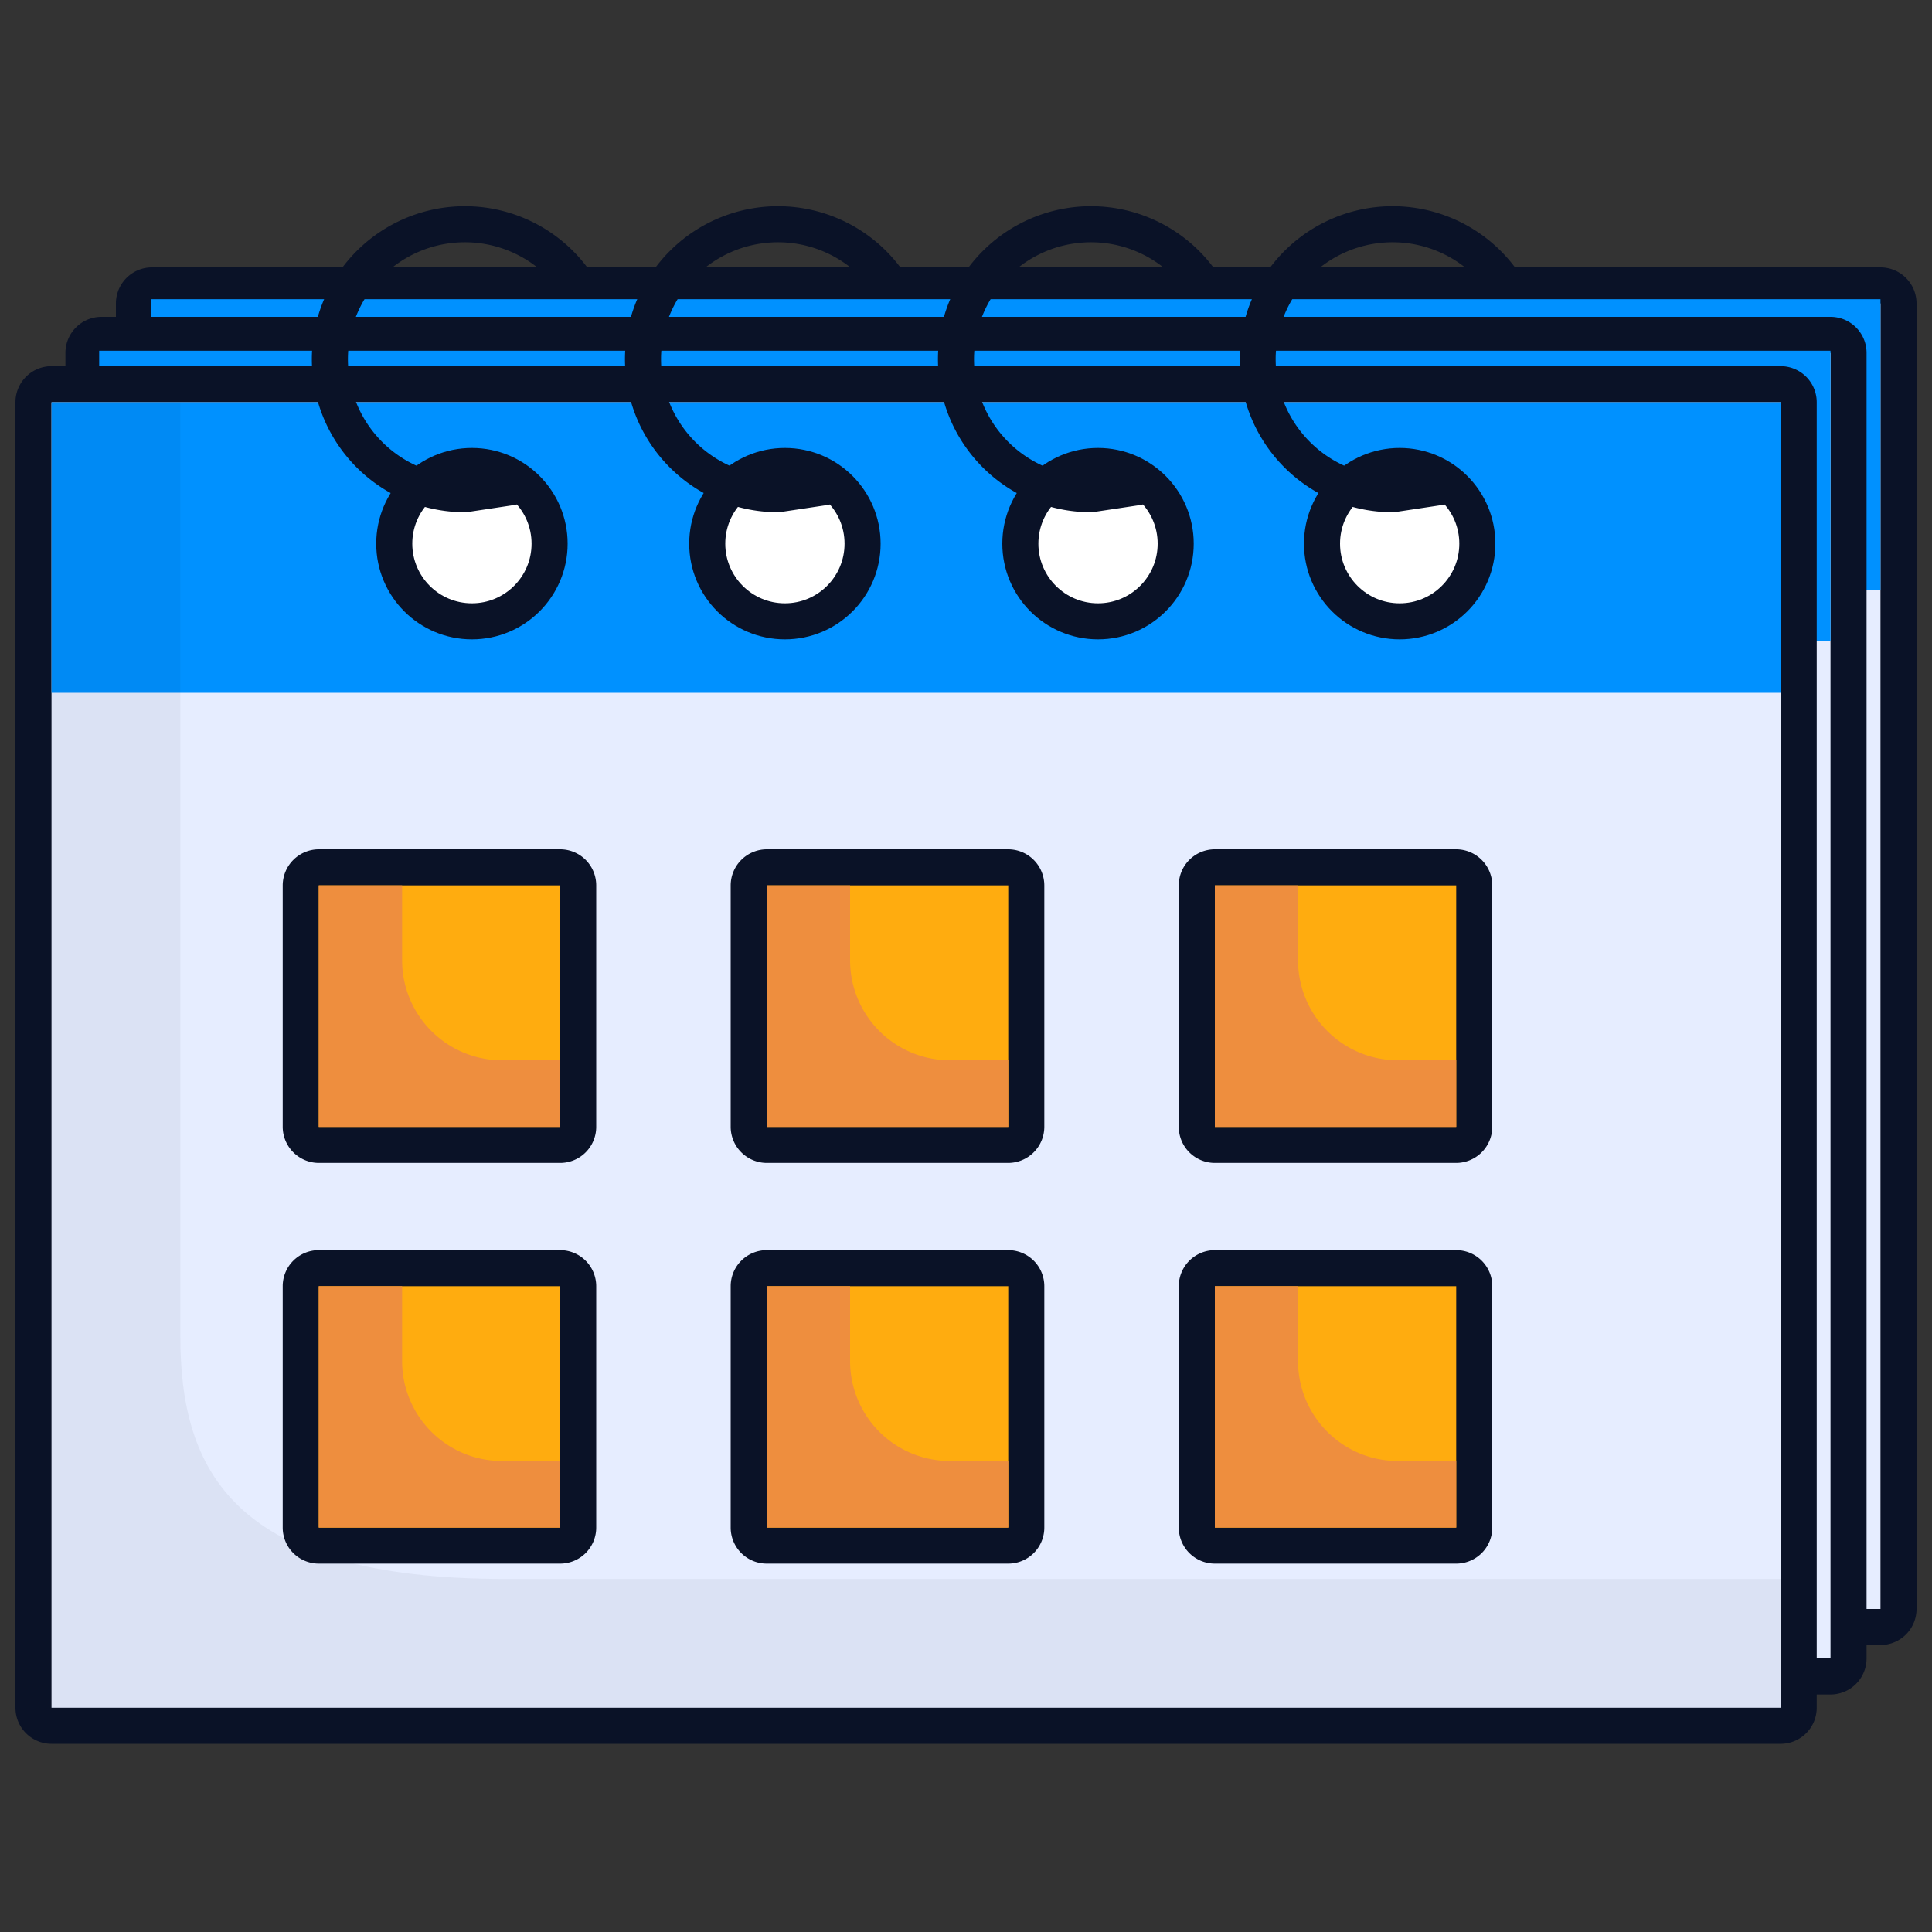 <svg xmlns="http://www.w3.org/2000/svg" viewBox="0 0 150 150"><rect x="0" y="0" width="150" height="150" fill="#333333" stroke="none"/><defs><style>.cls-1{isolation:isolate;}.cls-2{fill:#e6edff;}.cls-3,.cls-5{fill:#0a1227;}.cls-4{fill:#0091ff;}.cls-5{mix-blend-mode:multiply;opacity:0.05;}.cls-6{fill:#fff;}.cls-6,.cls-7{stroke:#0a1227;stroke-linecap:round;stroke-linejoin:round;stroke-width:2.8px;}.cls-7{fill:none;}.cls-8{fill:#ffac0f;}.cls-9{fill:#ee8e3e;}</style></defs><g class="cls-1"><g id="Layer_1" data-name="Layer 1"><rect class="cls-2" x="10.35" y="22.16" width="137.05" height="104.16" rx="1.4"></rect><path class="cls-3" d="M146,23.56V124.92H11.75V23.56H146m0-2.8H11.75A2.8,2.8,0,0,0,9,23.56V124.92a2.8,2.8,0,0,0,2.8,2.8H146a2.8,2.8,0,0,0,2.8-2.8V23.56a2.8,2.8,0,0,0-2.8-2.8Z"></path><rect class="cls-4" x="11.7" y="23.23" width="134.3" height="22.56"></rect><rect class="cls-2" x="6.48" y="25.99" width="137.05" height="104.16" rx="1.4"></rect><path class="cls-3" d="M142.12,27.4V128.76H7.88V27.4H142.12m0-2.8H7.88a2.8,2.8,0,0,0-2.8,2.8V128.76a2.8,2.8,0,0,0,2.8,2.8H142.12a2.8,2.8,0,0,0,2.8-2.8V27.4a2.8,2.8,0,0,0-2.8-2.8Z"></path><rect class="cls-4" x="7.7" y="27.23" width="134.42" height="22.56"></rect><rect class="cls-2" x="2.6" y="29.83" width="137.05" height="104.16" rx="1.4"></rect><path class="cls-3" d="M138.25,31.23V132.59H4V31.23H138.25m0-2.8H4a2.8,2.8,0,0,0-2.8,2.8V132.59a2.8,2.8,0,0,0,2.8,2.8H138.25a2.8,2.8,0,0,0,2.8-2.8V31.23a2.8,2.8,0,0,0-2.8-2.8Z"></path><rect class="cls-4" x="4" y="31.23" width="134.25" height="22.56"></rect><path class="cls-5" d="M14,103.69V31.23H4V132.59H138.25v-10h-99C18,122.59,14,114.13,14,103.69Z"></path><circle class="cls-6" cx="36.64" cy="42.21" r="6.03"></circle><path class="cls-7" d="M44.6,21.77a10.48,10.48,0,1,0-8.5,16.6l3.59-.54"></path><circle class="cls-6" cx="60.94" cy="42.21" r="6.03"></circle><path class="cls-7" d="M68.91,21.77a10.48,10.48,0,1,0-8.51,16.6l3.6-.54"></path><circle class="cls-6" cx="85.25" cy="42.21" r="6.03"></circle><path class="cls-7" d="M93.21,21.77a10.48,10.48,0,1,0-8.51,16.6l3.6-.54"></path><circle class="cls-6" cx="108.67" cy="42.21" r="6.03"></circle><path class="cls-7" d="M116.63,21.77a10.48,10.48,0,1,0-8.5,16.6l3.59-.54"></path><rect class="cls-8" x="23.35" y="67.34" width="21.54" height="21.54" rx="1.4"></rect><path class="cls-3" d="M43.49,68.74V87.49H24.75V68.74H43.49m0-2.8H24.75a2.81,2.81,0,0,0-2.8,2.8V87.49a2.81,2.81,0,0,0,2.8,2.8H43.49a2.8,2.8,0,0,0,2.8-2.8V68.74a2.8,2.8,0,0,0-2.8-2.8Z"></path><path class="cls-9" d="M31.22,74.56V68.74H24.75V87.49H43.49V82.32H39A7.76,7.76,0,0,1,31.22,74.56Z"></path><rect class="cls-8" x="58.13" y="67.34" width="21.54" height="21.54" rx="1.4"></rect><path class="cls-3" d="M78.28,68.74V87.49H59.53V68.74H78.28m0-2.8H59.53a2.81,2.81,0,0,0-2.8,2.8V87.49a2.81,2.81,0,0,0,2.8,2.8H78.28a2.81,2.81,0,0,0,2.8-2.8V68.74a2.81,2.81,0,0,0-2.8-2.8Z"></path><path class="cls-9" d="M66,74.56V68.74H59.53V87.49H78.28V82.32H73.75A7.76,7.76,0,0,1,66,74.56Z"></path><rect class="cls-8" x="92.92" y="67.34" width="21.54" height="21.54" rx="1.4"></rect><path class="cls-3" d="M113.06,68.74V87.49H94.32V68.74h18.74m0-2.8H94.32a2.8,2.8,0,0,0-2.8,2.8V87.49a2.8,2.8,0,0,0,2.8,2.8h18.74a2.81,2.81,0,0,0,2.8-2.8V68.74a2.81,2.81,0,0,0-2.8-2.8Z"></path><path class="cls-9" d="M100.78,74.56V68.74H94.32V87.49h18.74V82.32h-4.53A7.76,7.76,0,0,1,100.78,74.56Z"></path><rect class="cls-8" x="23.35" y="98.46" width="21.54" height="21.54" rx="1.4"></rect><path class="cls-3" d="M43.49,99.86V118.6H24.75V99.86H43.49m0-2.8H24.75a2.8,2.8,0,0,0-2.8,2.8V118.6a2.8,2.8,0,0,0,2.8,2.8H43.49a2.8,2.8,0,0,0,2.8-2.8V99.86a2.8,2.8,0,0,0-2.8-2.8Z"></path><path class="cls-9" d="M31.22,105.68V99.86H24.75V118.6H43.49v-5.17H39A7.75,7.75,0,0,1,31.22,105.68Z"></path><rect class="cls-8" x="58.13" y="98.46" width="21.54" height="21.54" rx="1.4"></rect><path class="cls-3" d="M78.28,99.86V118.6H59.53V99.86H78.28m0-2.8H59.53a2.8,2.8,0,0,0-2.8,2.8V118.6a2.8,2.8,0,0,0,2.8,2.8H78.28a2.8,2.8,0,0,0,2.8-2.8V99.86a2.8,2.8,0,0,0-2.8-2.8Z"></path><path class="cls-9" d="M66,105.68V99.86H59.53V118.6H78.28v-5.17H73.75A7.75,7.75,0,0,1,66,105.68Z"></path><rect class="cls-8" x="92.92" y="98.46" width="21.54" height="21.54" rx="1.4"></rect><path class="cls-3" d="M113.06,99.86V118.6H94.32V99.86h18.74m0-2.8H94.32a2.8,2.8,0,0,0-2.8,2.8V118.6a2.8,2.8,0,0,0,2.8,2.8h18.74a2.8,2.8,0,0,0,2.8-2.8V99.86a2.8,2.8,0,0,0-2.8-2.8Z"></path><path class="cls-9" d="M100.78,105.68V99.86H94.32V118.6h18.74v-5.17h-4.53A7.75,7.75,0,0,1,100.78,105.68Z"></path></g></g></svg>